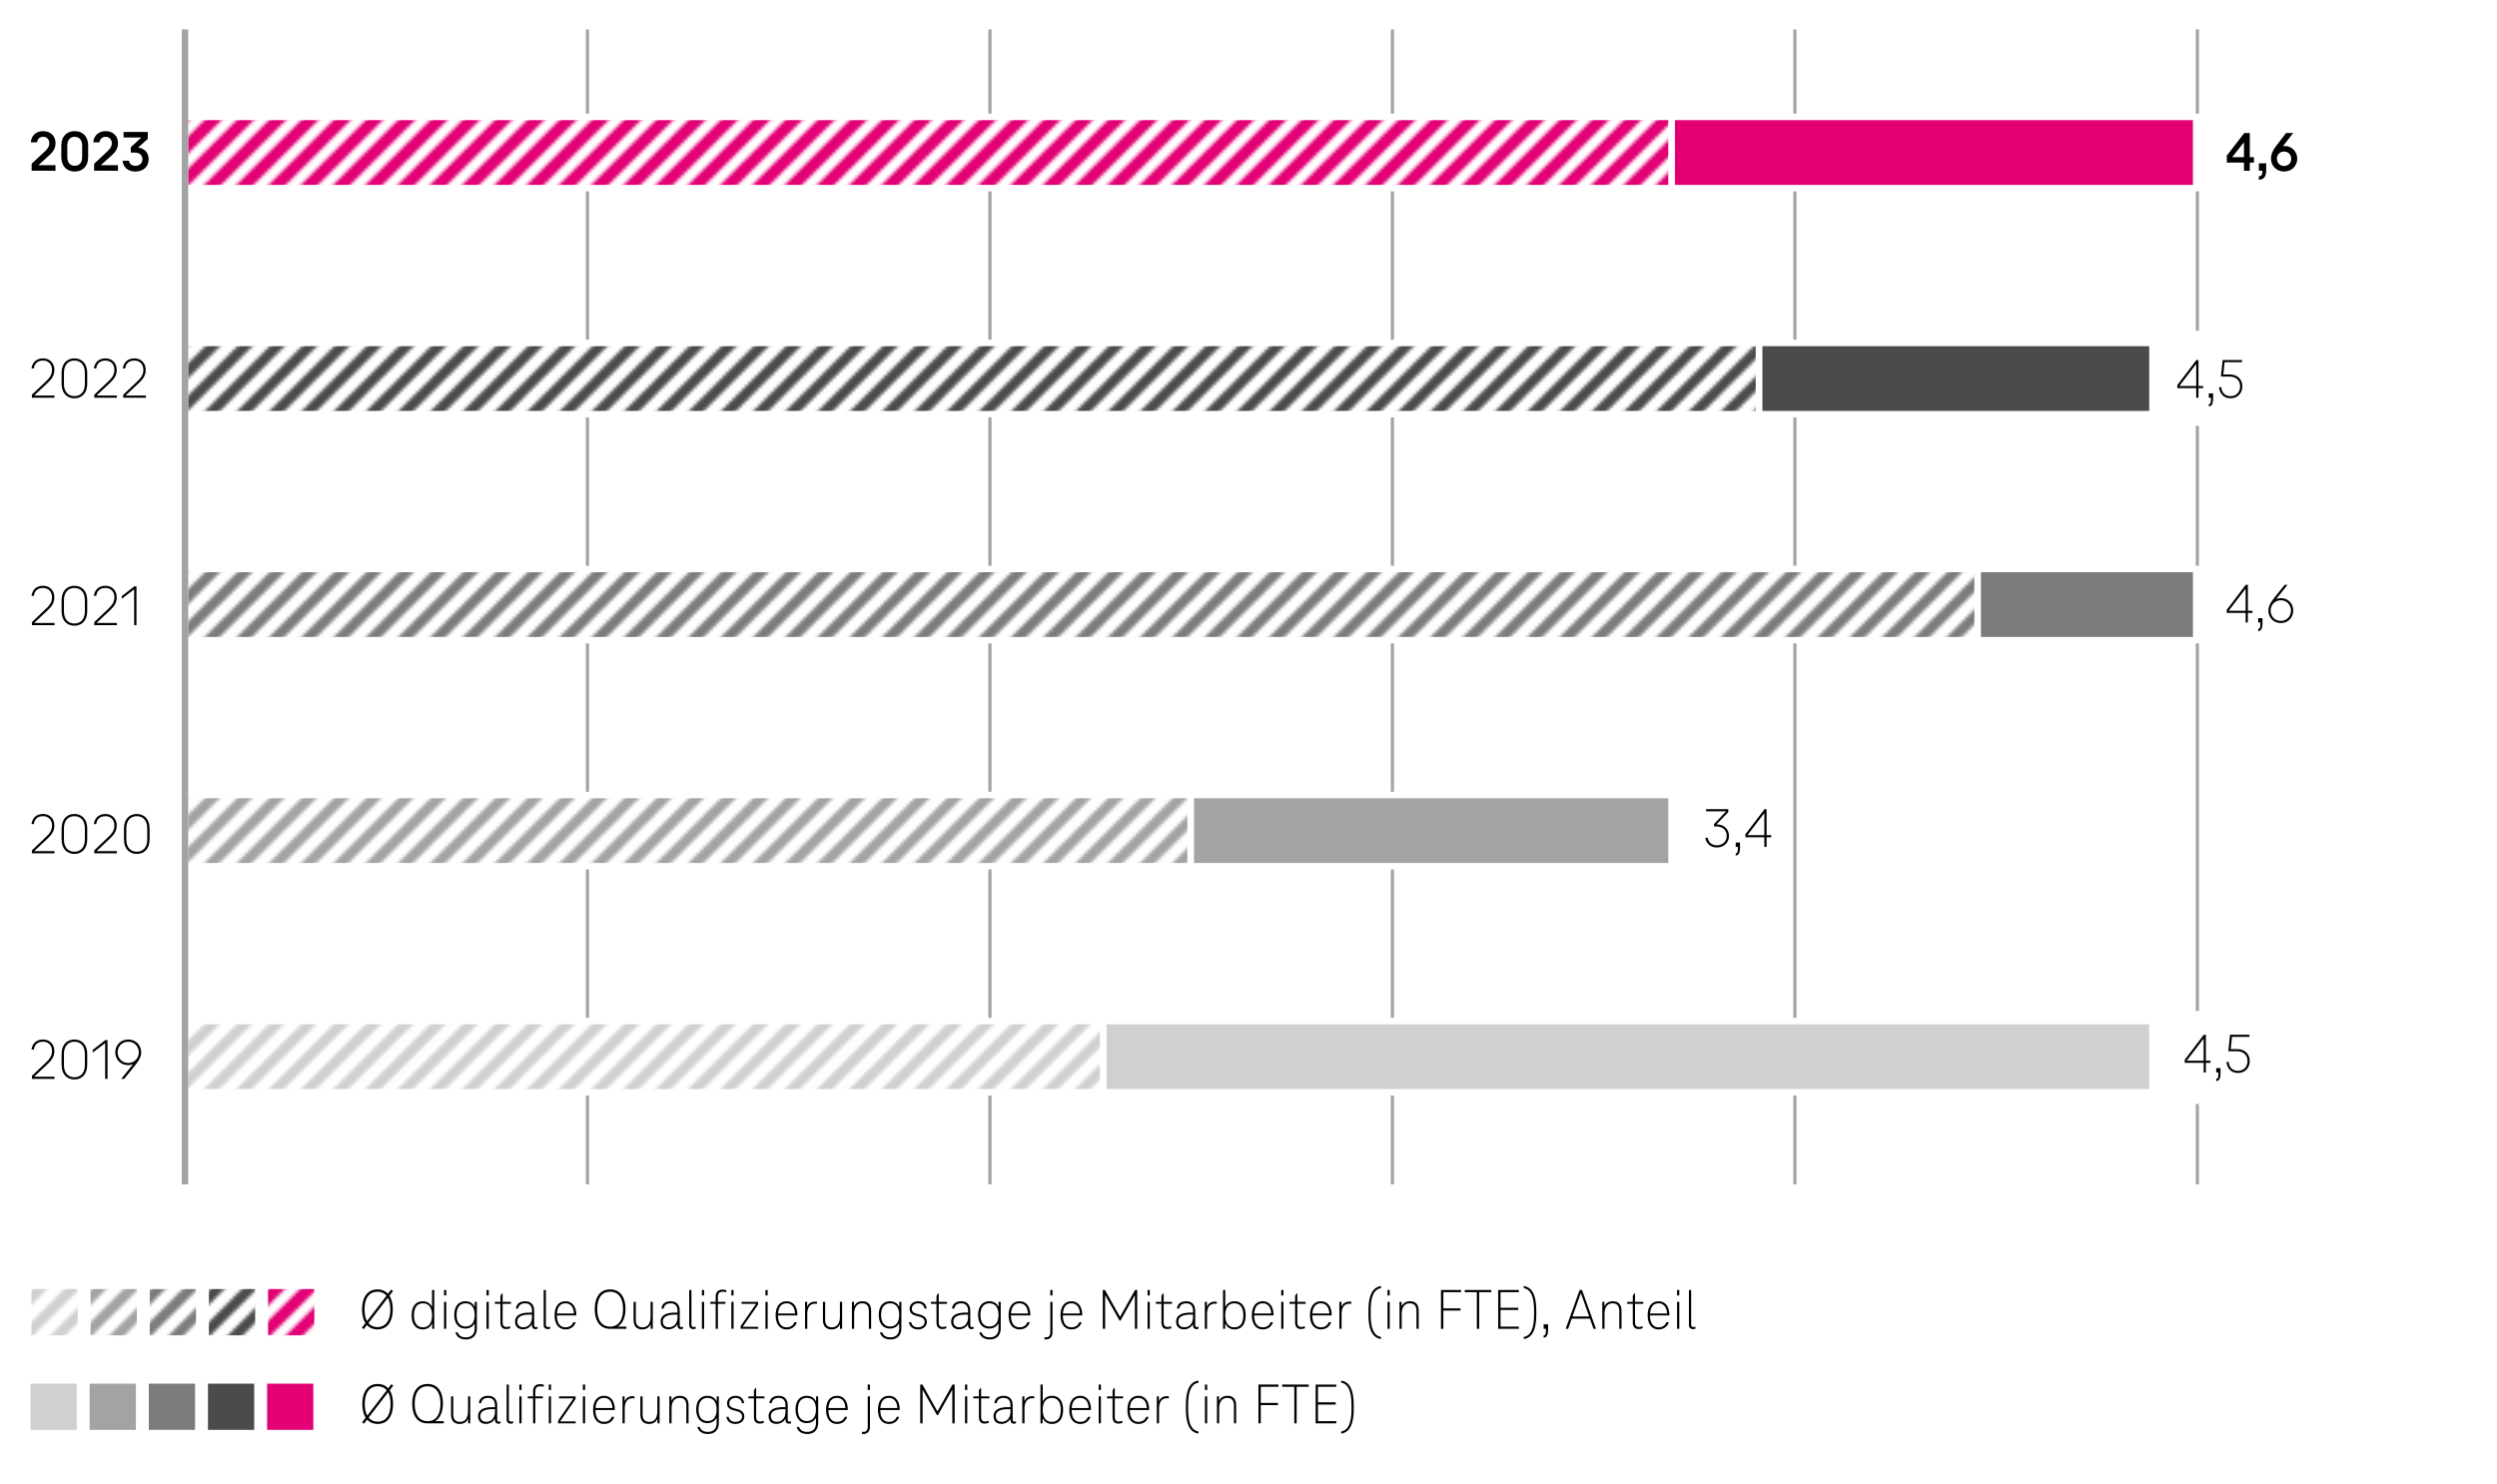 <svg xmlns="http://www.w3.org/2000/svg" width="774" height="460" xmlns:xlink="http://www.w3.org/1999/xlink" viewBox="0 0 774 460"><defs><pattern id="i" data-name="New Pattern 4" x="0" y="0" width="10" height="10" patternTransform="translate(3009 -3387.636)" patternUnits="userSpaceOnUse" viewBox="0 0 10 10"><g stroke-width="0"><path fill="none" d="M0 0h10v10H0z"/><path fill="#fff" d="M0 0h10v10H0z"/><g clip-path="url(#d)" fill="#a4a3a3"><path d="M-11.828 11.386L2.458-2.9 4.784-.575-9.503 13.711l-2.325-2.325zM-2.653 12.202L11.633-2.084 13.959.241-.328 14.527l-2.325-2.325zM4.67 14.879L18.956.593l2.326 2.325L6.995 17.204 4.67 14.879z"/></g></g></pattern><pattern id="o" data-name="New Pattern 5" patternTransform="translate(2978.216 -3388.184)" xlink:href="#j"/><pattern id="n" data-name="New Pattern 4" patternTransform="translate(2986.55 -3388.184)" xlink:href="#i"/><pattern id="g" data-name="New Pattern 2" x="0" y="0" width="10" height="10" patternTransform="translate(3009 -3387.636)" patternUnits="userSpaceOnUse" viewBox="0 0 10 10"><g stroke-width="0"><path fill="none" d="M0 0h10v10H0z"/><path fill="#fff" d="M0 0h10v10H0z"/><g clip-path="url(#b)" fill="#4b4b4b"><path d="M-11.828 11.386L2.458-2.9 4.784-.575-9.503 13.711l-2.325-2.325zM-2.653 12.202L11.633-2.084 13.959.241-.328 14.527l-2.325-2.325zM4.67 14.879L18.956.593l2.326 2.325L6.995 17.204 4.67 14.879z"/></g></g></pattern><pattern id="m" data-name="New Pattern 3" patternTransform="translate(2994.884 -3388.184)" xlink:href="#h"/><pattern id="h" data-name="New Pattern 3" x="0" y="0" width="10" height="10" patternTransform="translate(3009 -3387.636)" patternUnits="userSpaceOnUse" viewBox="0 0 10 10"><g stroke-width="0"><path fill="none" d="M0 0h10v10H0z"/><path fill="#fff" d="M0 0h10v10H0z"/><g clip-path="url(#c)" fill="#7c7c7c"><path d="M-11.828 11.386L2.458-2.9 4.784-.575-9.503 13.711l-2.325-2.325zM-2.653 12.202L11.633-2.084 13.959.241-.328 14.527l-2.325-2.325zM4.67 14.879L18.956.593l2.326 2.325L6.995 17.204 4.67 14.879z"/></g></g></pattern><pattern id="l" data-name="New Pattern 2" patternTransform="translate(2993.219 -3388.184)" xlink:href="#g"/><pattern id="f" data-name="Unnamed Pattern 6" x="0" y="0" width="10" height="10" patternTransform="translate(3009 -3387.636)" patternUnits="userSpaceOnUse" viewBox="0 0 10 10"><g stroke-width="0"><path fill="none" d="M0 0h10v10H0z"/><path fill="#fff" d="M0 0h10v10H0z"/><g clip-path="url(#a)" fill="#e20074"><path d="M-11.739 10.908L2.547-3.378l2.69 2.69-14.286 14.286-2.69-2.69zM-2.835 12.02L11.451-2.266l2.69 2.69L-.145 14.71l-2.69-2.69zM-2.835 22.02L11.451 7.734l2.69 2.69L-.145 24.71l-2.69-2.69z"/></g></g></pattern><pattern id="k" data-name="Unnamed Pattern 6" patternTransform="translate(3001.553 -3388.184)" xlink:href="#f"/><pattern id="j" data-name="New Pattern 5" x="0" y="0" width="10" height="10" patternTransform="translate(3009 -3387.636)" patternUnits="userSpaceOnUse" viewBox="0 0 10 10"><g stroke-width="0"><path fill="none" d="M0 0h10v10H0z"/><path fill="#fff" d="M0 0h10v10H0z"/><g clip-path="url(#e)" fill="#d0d0d0"><path d="M-11.828 11.386L2.458-2.9 4.784-.575-9.503 13.711l-2.325-2.325zM-2.653 12.202L11.633-2.084 13.959.241-.328 14.527l-2.325-2.325zM4.67 14.879L18.956.593l2.326 2.325L6.995 17.204 4.67 14.879z"/></g></g></pattern><clipPath id="e"><path fill="none" stroke-width="0" d="M0 0h10v10H0z"/></clipPath><clipPath id="d"><path fill="none" stroke-width="0" d="M0 0h10v10H0z"/></clipPath><clipPath id="c"><path fill="none" stroke-width="0" d="M0 0h10v10H0z"/></clipPath><clipPath id="b"><path fill="none" stroke-width="0" d="M0 0h10v10H0z"/></clipPath><clipPath id="a"><path fill="none" stroke-width="0" d="M0 0h10v10H0z"/></clipPath></defs><g data-name="grafiken"><path fill="none" stroke="#a4a4a4" stroke-miterlimit="10" d="M431.607 9.123v358.051M556.362 9.123v358.051M306.851 9.123v358.051M182.095 9.123v358.051M681.118 9.123v358.051"/><g fill="none"><path d="M52.309 388.57v-3.36c0-2.854.828-4.341 1.879-4.341s1.879 1.487 1.879 4.341v3.36c0 2.853-.828 4.34-1.879 4.34s-1.879-1.487-1.879-4.34zm3.414-.017v-3.325c0-2.434-.638-3.693-1.535-3.693s-1.534 1.26-1.534 3.693v3.325c0 2.433.638 3.692 1.534 3.692s1.535-1.26 1.535-3.692zM57.668 391.388v1.47c0 1.961-.241 2.485-.655 2.556v-.647c.242-.07.336-.385.336-1.908v-.122h-.336v-1.348h.655zM58.615 388.57v-3.36c0-2.854.828-4.341 1.879-4.341s1.879 1.487 1.879 4.341v3.36c0 2.853-.828 4.34-1.879 4.34s-1.879-1.487-1.879-4.34zm3.414-.017v-3.325c0-2.434-.638-3.693-1.535-3.693s-1.534 1.26-1.534 3.693v3.325c0 2.433.638 3.692 1.534 3.692s1.535-1.26 1.535-3.692z"/><g><path d="M679.57 389.095v.665h-.707v2.976h-.345v-2.976h-2.888v-.944l2.914-7.771h.319v8.051h.707zm-1.052 0v-6.703h-.052l-2.492 6.616v.087h2.543zM681.092 391.388v1.47c0 1.961-.241 2.485-.655 2.556v-.647c.242-.07.336-.385.336-1.908v-.122h-.336v-1.348h.655zM685.79 389.042c0 2.048-.732 3.868-1.896 3.868-1.172 0-1.905-1.82-1.905-3.868 0-1.295.345-2.52.785-3.64l1.707-4.358h.439l-1.698 4.323.026.07c.207-.176.422-.263.646-.263 1.164 0 1.896 1.803 1.896 3.867zm-.345 0c0-1.558-.552-3.202-1.552-3.202-1.009 0-1.561 1.645-1.561 3.202s.552 3.203 1.561 3.203c1 0 1.552-1.645 1.552-3.203z"/></g></g><g fill="none" stroke="#000" stroke-miterlimit="10"><path d="M57.34 327.584h15.585M57.34 257.507h15.585M57.34 187.431h15.585M57.34 117.355h15.585M57.34 47.279h15.585"/></g><g stroke="#fff" stroke-miterlimit="10" stroke-width="2"><path fill="#e20074" d="M518.119 36.242h162.628v22.074H518.119z"/><path fill="#4b4b4b" d="M545.224 106.318h121.971v22.074H545.224z"/><path fill="#7c7c7c" d="M612.986 176.394h67.762v22.074h-67.762z"/><path fill="#a4a3a3" d="M369.044 246.47H518.12v22.074H369.044z"/><path fill="#d0d0d0" d="M341.939 316.547h325.256v22.074H341.939z"/><g><path fill="url(#f)" d="M57.34 36.242h460.78v22.074H57.34z"/><path fill="url(#g)" d="M57.34 106.318h487.884v22.074H57.34z"/><path fill="url(#h)" d="M57.34 176.394h555.646v22.074H57.34z"/><path fill="url(#i)" d="M57.34 246.47h311.704v22.074H57.34z"/><path fill="url(#j)" d="M57.34 316.547h284.599v22.074H57.34z"/></g></g><path fill="none" stroke="#a4a3a3" stroke-miterlimit="10" stroke-width="2" d="M57.34 9.123v358.051"/><path fill="#fff" d="M679.47 102.525h3.626v29.496h-3.626zM680.408 313.418h2.276v28.826h-2.276z"/></g><g data-name="de"><path fill="url(#k)" d="M83.091 399.642h14.334v14.334H83.091z"/><path fill="url(#l)" d="M64.757 399.642h14.334v14.334H64.757z"/><path fill="url(#m)" d="M46.422 399.642h14.334v14.334H46.422z"/><path fill="url(#n)" d="M28.088 399.642h14.334v14.334H28.088z"/><path fill="url(#o)" d="M9.754 399.642h14.334v14.334H9.754z"/><path fill="#e20074" d="M82.795 428.955h14.334v14.334H82.795z"/><path fill="#4b4b4b" d="M64.46 428.955h14.334v14.334H64.46z"/><path fill="#7c7c7c" d="M46.126 428.955H60.46v14.334H46.126z"/><path fill="#a4a3a3" d="M27.792 428.955h14.334v14.334H27.792z"/><path fill="#d0d0d0" d="M9.457 428.955h14.334v14.334H9.457z"/><path d="M120.788 431.003c.674 1.062 1.038 2.503 1.038 4.249 0 3.836-1.73 6.194-4.755 6.194-1.367 0-2.46-.486-3.262-1.351l-.983 1.278-.583-.433 1.111-1.439c-.674-1.062-1.039-2.503-1.039-4.25 0-3.835 1.731-6.193 4.756-6.193 1.366 0 2.459.486 3.261 1.35l.984-1.277.583.432-1.111 1.44zm-6.942 7.851l6.03-7.832c-.675-.811-1.622-1.242-2.806-1.242-2.551 0-3.99 1.998-3.99 5.473 0 1.477.255 2.701.766 3.602zm6.449-7.203l-6.03 7.832c.674.811 1.621 1.243 2.806 1.243 2.551 0 3.989-1.999 3.989-5.475 0-1.477-.255-2.701-.765-3.601zM137.568 440.582v.684h-5.028c-3.024 0-4.755-2.232-4.755-6.104s1.73-6.104 4.755-6.104c3.007 0 4.756 2.215 4.756 6.104 0 2.521-.894 4.52-2.351 5.365v.055h2.623zm-5.028 0c2.533 0 3.99-1.927 3.99-5.42s-1.457-5.383-3.99-5.383c-2.551 0-3.989 1.908-3.989 5.383s1.438 5.42 3.989 5.42zM139.81 438.439v-5.527h.691v5.527c0 1.368.528 2.358 2.077 2.358 1.694 0 2.496-1.278 2.496-3.385v-4.501h.692v8.354h-.655v-1.277h-.092c-.455 1.008-1.439 1.458-2.514 1.458-2.005 0-2.696-1.314-2.696-3.007zM155.151 440.636v.595a1.772 1.772 0 01-.674.144c-.638 0-1.057-.433-1.057-1.206v-.234h-.091c-.456.828-1.476 1.494-2.679 1.494-1.603 0-2.459-.953-2.459-2.412 0-1.783 1.476-2.773 4.481-2.773h.747v-.521c0-1.297-.51-2.341-2.113-2.341-1.257 0-1.968.54-2.149 1.603h-.711c.183-1.477 1.202-2.251 2.879-2.251 1.931 0 2.787 1.243 2.787 2.989v4.411c0 .36.183.595.528.595.183 0 .347-.037.51-.091zm-1.731-2.971v-.792h-.729c-2.478 0-3.808.684-3.808 2.143 0 1.116.71 1.764 1.84 1.764 1.676 0 2.696-1.314 2.696-3.114zM158.376 440.708c.255 0 .492-.036.692-.091v.613a2.31 2.31 0 01-.747.125c-.71 0-1.275-.359-1.275-1.35v-10.768h.692v10.731c0 .486.237.738.638.738zM160.981 429.238h.692v1.693h-.692v-1.693zm0 3.674h.692v8.354h-.692v-8.354zM168.542 429.274v.667a3.737 3.737 0 00-1.111-.162c-1.166 0-1.494.629-1.494 1.656v1.477h2.332v.611h-2.332v7.742h-.692v-7.742h-1.658v-.611h1.658v-1.495c0-1.585.82-2.286 2.077-2.286.4 0 .874.054 1.221.144zM170.11 429.238h.692v1.693h-.692v-1.693zm0 3.674h.692v8.354h-.692v-8.354zM178.455 440.654v.611h-5.466v-.828l4.701-6.806v-.108h-4.428v-.611h5.138v.828l-4.7 6.806v.108h4.755zM180.677 429.238h.692v1.693h-.692v-1.693zm0 3.674h.692v8.354h-.692v-8.354zM190.571 437.125h-5.994c.019 2.305.911 3.673 2.66 3.673 1.202 0 2.004-.558 2.423-1.566h.747c-.492 1.386-1.585 2.215-3.17 2.215-2.096 0-3.389-1.639-3.389-4.357s1.257-4.357 3.37-4.357c2.041 0 3.353 1.548 3.353 4.231v.162zm-5.976-.612h5.247c-.092-1.944-1.002-3.133-2.624-3.133s-2.478 1.152-2.623 3.133zM196.674 432.894v.63c-.219-.035-.437-.035-.583-.035-1.64 0-2.441 1.17-2.441 3.276v4.501h-.692v-8.354h.656v1.35h.091c.456-1.008 1.403-1.422 2.332-1.422.292 0 .492.018.638.054zM198.498 438.439v-5.527h.691v5.527c0 1.368.528 2.358 2.077 2.358 1.694 0 2.496-1.278 2.496-3.385v-4.501h.692v8.354h-.655v-1.277h-.092c-.455 1.008-1.439 1.458-2.514 1.458-2.005 0-2.696-1.314-2.696-3.007zM213.437 435.738v5.527h-.692v-5.527c0-1.368-.528-2.358-2.077-2.358-1.694 0-2.496 1.278-2.496 3.385v4.501h-.692v-8.354h.656v1.277h.091c.456-1.008 1.439-1.458 2.515-1.458 2.004 0 2.696 1.314 2.696 3.007zM222.82 432.912v8.229c0 1.998-1.147 3.42-3.389 3.42-1.804 0-2.878-.828-3.279-2.178h.747c.328.973 1.094 1.53 2.532 1.53 1.858 0 2.696-1.152 2.696-2.772v-1.477h-.091c-.528 1.025-1.64 1.529-2.77 1.529-2.186 0-3.461-1.638-3.461-4.23s1.275-4.231 3.461-4.231c1.185 0 2.314.54 2.807 1.62h.091v-1.439h.655zm-.693 4.051c0-2.179-.947-3.583-2.787-3.583-1.913 0-2.806 1.423-2.806 3.583s.893 3.583 2.806 3.583c1.84 0 2.787-1.404 2.787-3.583zM225.154 439.231h.692c.2.9.819 1.566 2.132 1.566 1.166 0 2.04-.647 2.04-1.62 0-1.188-.966-1.494-1.694-1.693l-.947-.252c-1.147-.306-2.004-.846-2.004-2.196 0-1.278 1.057-2.305 2.678-2.305 1.439 0 2.441.882 2.605 2.251h-.674c-.183-1.008-.911-1.603-1.932-1.603-1.202 0-1.985.72-1.985 1.656 0 .864.51 1.296 1.53 1.566l.947.253c1.239.323 2.168.936 2.168 2.322 0 1.332-1.202 2.269-2.732 2.269-1.658 0-2.624-.919-2.824-2.215zM233.698 439.268v-5.744h-1.73v-.611h1.73v-1.909l.511-.72h.182v2.629h2.569v.611h-2.569v5.727c0 .99.438 1.439 1.166 1.439.365 0 .839-.09 1.185-.215v.611c-.4.18-.838.252-1.312.252-1.075 0-1.731-.702-1.731-2.07zM245.213 440.636v.595c-.164.072-.42.144-.675.144-.638 0-1.057-.433-1.057-1.206v-.234h-.091c-.456.828-1.476 1.494-2.679 1.494-1.603 0-2.459-.953-2.459-2.412 0-1.783 1.476-2.773 4.481-2.773h.747v-.521c0-1.297-.51-2.341-2.113-2.341-1.257 0-1.968.54-2.149 1.603h-.711c.183-1.477 1.202-2.251 2.879-2.251 1.931 0 2.787 1.243 2.787 2.989v4.411c0 .36.183.595.528.595a1.6 1.6 0 00.511-.091zm-1.731-2.971v-.792h-.729c-2.478 0-3.808.684-3.808 2.143 0 1.116.71 1.764 1.84 1.764 1.676 0 2.696-1.314 2.696-3.114zM253.612 432.912v8.229c0 1.998-1.147 3.42-3.389 3.42-1.804 0-2.878-.828-3.279-2.178h.747c.328.973 1.094 1.53 2.532 1.53 1.858 0 2.697-1.152 2.697-2.772v-1.477h-.092c-.528 1.025-1.64 1.529-2.77 1.529-2.186 0-3.461-1.638-3.461-4.23s1.275-4.231 3.461-4.231c1.185 0 2.314.54 2.807 1.62h.091v-1.439h.655zm-.692 4.051c0-2.179-.948-3.583-2.788-3.583-1.913 0-2.806 1.423-2.806 3.583s.893 3.583 2.806 3.583c1.84 0 2.788-1.404 2.788-3.583zM262.777 437.125h-5.994c.019 2.305.911 3.673 2.66 3.673 1.202 0 2.004-.558 2.423-1.566h.747c-.492 1.386-1.585 2.215-3.17 2.215-2.096 0-3.389-1.639-3.389-4.357s1.257-4.357 3.37-4.357c2.041 0 3.353 1.548 3.353 4.231v.162zm-5.976-.612h5.247c-.092-1.944-1.002-3.133-2.624-3.133s-2.478 1.152-2.623 3.133zM267.168 443.859c.146.035.328.054.456.054.838 0 1.348-.522 1.348-1.549v-9.452h.692v9.471c0 1.494-.929 2.178-1.985 2.178-.2 0-.364-.018-.511-.053v-.648zm1.804-14.621h.692v1.693h-.692v-1.693zM278.866 437.125h-5.994c.019 2.305.911 3.673 2.66 3.673 1.202 0 2.004-.558 2.423-1.566h.747c-.492 1.386-1.585 2.215-3.17 2.215-2.096 0-3.389-1.639-3.389-4.357s1.257-4.357 3.37-4.357c2.041 0 3.353 1.548 3.353 4.231v.162zm-5.976-.612h5.247c-.092-1.944-1.002-3.133-2.624-3.133s-2.478 1.152-2.623 3.133zM295.919 429.238v12.027h-.729v-10.263h-.109l-4.354 7.725h-.292l-4.354-7.725h-.109v10.263h-.729v-12.027h.674l4.609 8.211h.109l4.609-8.211h.675zM299.126 429.238h.692v1.693h-.692v-1.693zm0 3.674h.692v8.354h-.692v-8.354zM303.426 439.268v-5.744h-1.73v-.611h1.73v-1.909l.511-.72h.182v2.629h2.569v.611h-2.569v5.727c0 .99.438 1.439 1.166 1.439.365 0 .839-.09 1.185-.215v.611c-.4.18-.838.252-1.312.252-1.075 0-1.731-.702-1.731-2.07zM314.942 440.636v.595c-.164.072-.42.144-.675.144-.638 0-1.057-.433-1.057-1.206v-.234h-.091c-.456.828-1.476 1.494-2.679 1.494-1.603 0-2.459-.953-2.459-2.412 0-1.783 1.476-2.773 4.481-2.773h.747v-.521c0-1.297-.51-2.341-2.113-2.341-1.257 0-1.968.54-2.149 1.603h-.711c.183-1.477 1.202-2.251 2.879-2.251 1.931 0 2.787 1.243 2.787 2.989v4.411c0 .36.183.595.528.595a1.6 1.6 0 00.511-.091zm-1.732-2.971v-.792h-.729c-2.478 0-3.808.684-3.808 2.143 0 1.116.71 1.764 1.84 1.764 1.676 0 2.696-1.314 2.696-3.114zM320.589 432.894v.63c-.219-.035-.437-.035-.583-.035-1.64 0-2.441 1.17-2.441 3.276v4.501h-.692v-8.354h.656v1.35h.091c.456-1.008 1.403-1.422 2.332-1.422.292 0 .492.018.638.054zM329.536 437.089c0 2.737-1.275 4.357-3.443 4.357-1.166 0-2.296-.522-2.824-1.71h-.091v1.529h-.656v-12.027h.692v5.113h.092c.564-1.115 1.657-1.62 2.787-1.62 2.168 0 3.443 1.62 3.443 4.357zm-.729 0c0-2.305-.893-3.709-2.788-3.709-1.857 0-2.806 1.423-2.806 3.709s.948 3.709 2.806 3.709c1.896 0 2.788-1.404 2.788-3.709zM338.172 437.125h-5.994c.019 2.305.911 3.673 2.66 3.673 1.202 0 2.004-.558 2.423-1.566h.747c-.492 1.386-1.585 2.215-3.17 2.215-2.096 0-3.389-1.639-3.389-4.357s1.257-4.357 3.37-4.357c2.041 0 3.353 1.548 3.353 4.231v.162zm-5.975-.612h5.247c-.092-1.944-1.002-3.133-2.624-3.133s-2.478 1.152-2.623 3.133zM340.559 429.238h.692v1.693h-.692v-1.693zm0 3.674h.692v8.354h-.692v-8.354zM344.859 439.268v-5.744h-1.73v-.611h1.73v-1.909l.511-.72h.182v2.629h2.569v.611h-2.569v5.727c0 .99.438 1.439 1.166 1.439.365 0 .839-.09 1.185-.215v.611c-.4.18-.838.252-1.312.252-1.075 0-1.731-.702-1.731-2.07zM356.192 437.125h-5.994c.019 2.305.911 3.673 2.66 3.673 1.202 0 2.004-.558 2.423-1.566h.747c-.492 1.386-1.585 2.215-3.17 2.215-2.096 0-3.389-1.639-3.389-4.357s1.257-4.357 3.37-4.357c2.041 0 3.353 1.548 3.353 4.231v.162zm-5.976-.612h5.247c-.092-1.944-1.002-3.133-2.624-3.133s-2.478 1.152-2.623 3.133zM362.294 432.894v.63c-.219-.035-.437-.035-.583-.035-1.64 0-2.441 1.17-2.441 3.276v4.501h-.692v-8.354h.656v1.35h.091c.456-1.008 1.403-1.422 2.332-1.422.292 0 .492.018.638.054zM367.598 435.594c0-5.852 1.968-7.291 3.881-7.58v.648c-1.586.289-3.188 1.584-3.188 6.95v1.225c0 5.366 1.603 6.661 3.188 6.95v.648c-1.913-.289-3.881-1.729-3.881-7.58v-1.262zM373.5 429.238h.692v1.693h-.692v-1.693zm0 3.674h.692v8.354h-.692v-8.354zM383.175 435.738v5.527h-.692v-5.527c0-1.368-.528-2.358-2.077-2.358-1.694 0-2.496 1.278-2.496 3.385v4.501h-.692v-8.354h.656v1.277h.091c.456-1.008 1.439-1.458 2.515-1.458 2.004 0 2.696 1.314 2.696 3.007zM390.81 429.923v5.005h5.32v.685h-5.32v5.653h-.729v-12.027h6.213v.685h-5.484zM397.443 429.238h8.234v.685h-3.753v11.343h-.729v-11.343h-3.753v-.685zM408.539 429.923v4.825h5.484v.684h-5.484v5.15h5.666v.684h-6.395v-12.027h6.395v.685h-5.666zM419.616 436.855c0 5.852-1.968 7.291-3.881 7.58v-.648c1.585-.289 3.188-1.584 3.188-6.95v-1.225c0-5.366-1.604-6.661-3.188-6.95v-.648c1.913.289 3.881 1.729 3.881 7.58v1.262z"/><g><path d="M120.71 401.69c.674 1.062 1.038 2.503 1.038 4.249 0 3.836-1.73 6.194-4.755 6.194-1.367 0-2.46-.486-3.262-1.351l-.983 1.278-.583-.433 1.111-1.439c-.674-1.062-1.039-2.503-1.039-4.25 0-3.835 1.731-6.193 4.756-6.193 1.366 0 2.459.486 3.261 1.35l.984-1.277.583.432-1.111 1.44zm-6.941 7.851l6.03-7.832c-.675-.811-1.622-1.242-2.806-1.242-2.551 0-3.99 1.998-3.99 5.473 0 1.477.255 2.701.766 3.602zm6.449-7.202l-6.03 7.832c.674.811 1.621 1.243 2.806 1.243 2.551 0 3.989-1.999 3.989-5.475 0-1.477-.255-2.701-.765-3.601zM134.612 399.926v12.027h-.656v-1.529h-.091c-.528 1.188-1.658 1.71-2.824 1.71-2.168 0-3.443-1.62-3.443-4.357s1.275-4.357 3.443-4.357c1.13 0 2.223.505 2.788 1.62h.091v-5.113h.692zm-.692 7.85c0-2.286-.947-3.709-2.806-3.709-1.895 0-2.788 1.404-2.788 3.709s.894 3.709 2.788 3.709c1.858 0 2.806-1.423 2.806-3.709zM137.637 399.926h.692v1.693h-.692v-1.693zm0 3.674h.692v8.354h-.692V403.6zM147.821 403.6v8.229c0 1.998-1.147 3.42-3.389 3.42-1.804 0-2.878-.828-3.279-2.178h.747c.328.973 1.094 1.53 2.532 1.53 1.858 0 2.697-1.152 2.697-2.772v-1.477h-.092c-.528 1.025-1.64 1.529-2.77 1.529-2.186 0-3.461-1.638-3.461-4.23s1.275-4.231 3.461-4.231c1.185 0 2.314.54 2.807 1.62h.091v-1.439h.655zm-.691 4.05c0-2.179-.948-3.583-2.788-3.583-1.913 0-2.806 1.423-2.806 3.583s.893 3.583 2.806 3.583c1.84 0 2.788-1.404 2.788-3.583zM150.81 399.926h.692v1.693h-.692v-1.693zm0 3.674h.692v8.354h-.692V403.6zM155.109 409.955v-5.744h-1.73v-.611h1.73v-1.909l.511-.72h.182v2.629h2.569v.611h-2.569v5.727c0 .99.438 1.439 1.166 1.439.365 0 .839-.09 1.185-.215v.611c-.4.18-.838.252-1.312.252-1.075 0-1.731-.702-1.731-2.07zM166.624 411.323v.595a1.772 1.772 0 01-.674.144c-.638 0-1.057-.433-1.057-1.206v-.234h-.091c-.456.828-1.476 1.494-2.679 1.494-1.603 0-2.459-.953-2.459-2.412 0-1.783 1.476-2.773 4.481-2.773h.747v-.521c0-1.297-.51-2.341-2.113-2.341-1.257 0-1.968.54-2.149 1.603h-.711c.183-1.477 1.202-2.251 2.879-2.251 1.931 0 2.787 1.243 2.787 2.989v4.411c0 .36.183.595.528.595.183 0 .347-.037.51-.091zm-1.73-2.97v-.792h-.729c-2.478 0-3.808.684-3.808 2.143 0 1.116.71 1.764 1.84 1.764 1.676 0 2.696-1.314 2.696-3.114zM169.85 411.396c.255 0 .492-.036.692-.091v.613a2.31 2.31 0 01-.747.125c-.71 0-1.275-.359-1.275-1.35v-10.768h.692v10.731c0 .486.237.738.638.738zM178.632 407.813h-5.994c.019 2.305.911 3.673 2.66 3.673 1.202 0 2.004-.558 2.423-1.566h.747c-.492 1.386-1.585 2.215-3.17 2.215-2.096 0-3.389-1.639-3.389-4.357s1.257-4.357 3.37-4.357c2.041 0 3.353 1.548 3.353 4.231v.162zm-5.976-.613h5.247c-.092-1.944-1.002-3.133-2.624-3.133s-2.478 1.152-2.623 3.133zM194.154 411.27v.684h-5.028c-3.024 0-4.755-2.232-4.755-6.104s1.73-6.104 4.755-6.104c3.007 0 4.756 2.215 4.756 6.104 0 2.521-.894 4.52-2.351 5.365v.055h2.623zm-5.028 0c2.533 0 3.99-1.927 3.99-5.42s-1.457-5.383-3.99-5.383c-2.551 0-3.989 1.908-3.989 5.383s1.438 5.42 3.989 5.42zM196.396 409.127V403.6h.691v5.527c0 1.368.528 2.358 2.077 2.358 1.694 0 2.496-1.278 2.496-3.385v-4.501h.692v8.354h-.655v-1.277h-.092c-.455 1.008-1.439 1.458-2.514 1.458-2.005 0-2.696-1.314-2.696-3.007zM211.737 411.323v.595a1.772 1.772 0 01-.674.144c-.638 0-1.057-.433-1.057-1.206v-.234h-.091c-.456.828-1.476 1.494-2.679 1.494-1.603 0-2.459-.953-2.459-2.412 0-1.783 1.476-2.773 4.481-2.773h.747v-.521c0-1.297-.51-2.341-2.113-2.341-1.257 0-1.968.54-2.149 1.603h-.711c.183-1.477 1.202-2.251 2.879-2.251 1.931 0 2.787 1.243 2.787 2.989v4.411c0 .36.183.595.528.595.183 0 .347-.037.51-.091zm-1.73-2.97v-.792h-.729c-2.478 0-3.808.684-3.808 2.143 0 1.116.71 1.764 1.84 1.764 1.676 0 2.696-1.314 2.696-3.114zM214.963 411.396c.255 0 .492-.036.692-.091v.613a2.31 2.31 0 01-.747.125c-.71 0-1.275-.359-1.275-1.35v-10.768h.692v10.731c0 .486.237.738.638.738zM217.567 399.926h.692v1.693h-.692v-1.693zm0 3.674h.692v8.354h-.692V403.6zM225.129 399.962v.667a3.737 3.737 0 00-1.111-.162c-1.166 0-1.494.629-1.494 1.656v1.477h2.332v.611h-2.332v7.742h-.692v-7.742h-1.658v-.611h1.658v-1.495c0-1.585.82-2.286 2.077-2.286.4 0 .874.054 1.221.144zM226.696 399.926h.692v1.693h-.692v-1.693zm0 3.674h.692v8.354h-.692V403.6zM235.041 411.342v.611h-5.466v-.828l4.701-6.806v-.108h-4.428v-.611h5.138v.828l-4.7 6.806v.108h4.755zM237.264 399.926h.692v1.693h-.692v-1.693zm0 3.674h.692v8.354h-.692V403.6zM247.157 407.813h-5.994c.019 2.305.911 3.673 2.66 3.673 1.202 0 2.004-.558 2.423-1.566h.747c-.492 1.386-1.585 2.215-3.17 2.215-2.096 0-3.389-1.639-3.389-4.357s1.257-4.357 3.37-4.357c2.041 0 3.353 1.548 3.353 4.231v.162zm-5.975-.613h5.247c-.092-1.944-1.002-3.133-2.624-3.133s-2.478 1.152-2.623 3.133zM253.261 403.581v.63c-.219-.035-.437-.035-.583-.035-1.64 0-2.441 1.17-2.441 3.276v4.501h-.692v-8.354h.656v1.35h.091c.456-1.008 1.403-1.422 2.332-1.422.292 0 .492.018.638.054zM255.084 409.127V403.6h.691v5.527c0 1.368.528 2.358 2.077 2.358 1.694 0 2.496-1.278 2.496-3.385v-4.501h.692v8.354h-.655v-1.277h-.092c-.455 1.008-1.439 1.458-2.514 1.458-2.005 0-2.696-1.314-2.696-3.007zM270.023 406.426v5.527h-.692v-5.527c0-1.368-.528-2.358-2.077-2.358-1.694 0-2.496 1.278-2.496 3.385v4.501h-.692V403.6h.656v1.277h.091c.456-1.008 1.439-1.458 2.515-1.458 2.004 0 2.696 1.314 2.696 3.007zM279.407 403.6v8.229c0 1.998-1.147 3.42-3.389 3.42-1.804 0-2.878-.828-3.279-2.178h.747c.328.973 1.094 1.53 2.532 1.53 1.858 0 2.697-1.152 2.697-2.772v-1.477h-.092c-.528 1.025-1.64 1.529-2.77 1.529-2.186 0-3.461-1.638-3.461-4.23s1.275-4.231 3.461-4.231c1.185 0 2.314.54 2.807 1.62h.091v-1.439h.655zm-.691 4.05c0-2.179-.948-3.583-2.788-3.583-1.913 0-2.806 1.423-2.806 3.583s.893 3.583 2.806 3.583c1.84 0 2.788-1.404 2.788-3.583zM281.74 409.919h.692c.2.9.819 1.566 2.132 1.566 1.166 0 2.04-.647 2.04-1.62 0-1.188-.966-1.494-1.694-1.693l-.947-.252c-1.147-.306-2.004-.846-2.004-2.196 0-1.278 1.057-2.305 2.678-2.305 1.439 0 2.441.882 2.605 2.251h-.674c-.183-1.008-.911-1.603-1.932-1.603-1.202 0-1.985.72-1.985 1.656 0 .864.51 1.296 1.53 1.566l.947.253c1.239.323 2.168.936 2.168 2.322 0 1.332-1.202 2.269-2.732 2.269-1.658 0-2.624-.919-2.824-2.215zM290.284 409.955v-5.744h-1.73v-.611h1.73v-1.909l.511-.72h.182v2.629h2.569v.611h-2.569v5.727c0 .99.438 1.439 1.166 1.439.365 0 .839-.09 1.185-.215v.611c-.4.18-.838.252-1.312.252-1.075 0-1.731-.702-1.731-2.07zM301.8 411.323v.595c-.164.072-.42.144-.675.144-.638 0-1.057-.433-1.057-1.206v-.234h-.091c-.456.828-1.476 1.494-2.679 1.494-1.603 0-2.459-.953-2.459-2.412 0-1.783 1.476-2.773 4.481-2.773h.747v-.521c0-1.297-.51-2.341-2.113-2.341-1.257 0-1.968.54-2.149 1.603h-.711c.183-1.477 1.202-2.251 2.879-2.251 1.931 0 2.787 1.243 2.787 2.989v4.411c0 .36.183.595.528.595a1.6 1.6 0 00.511-.091zm-1.732-2.97v-.792h-.729c-2.478 0-3.808.684-3.808 2.143 0 1.116.71 1.764 1.84 1.764 1.676 0 2.696-1.314 2.696-3.114zM310.198 403.6v8.229c0 1.998-1.147 3.42-3.389 3.42-1.804 0-2.878-.828-3.279-2.178h.747c.328.973 1.094 1.53 2.532 1.53 1.858 0 2.697-1.152 2.697-2.772v-1.477h-.092c-.528 1.025-1.64 1.529-2.77 1.529-2.186 0-3.461-1.638-3.461-4.23s1.275-4.231 3.461-4.231c1.185 0 2.314.54 2.807 1.62h.091v-1.439h.655zm-.691 4.05c0-2.179-.948-3.583-2.788-3.583-1.913 0-2.806 1.423-2.806 3.583s.893 3.583 2.806 3.583c1.84 0 2.788-1.404 2.788-3.583zM319.364 407.813h-5.994c.019 2.305.911 3.673 2.66 3.673 1.202 0 2.004-.558 2.423-1.566h.747c-.492 1.386-1.585 2.215-3.17 2.215-2.096 0-3.389-1.639-3.389-4.357s1.257-4.357 3.37-4.357c2.041 0 3.353 1.548 3.353 4.231v.162zm-5.975-.613h5.247c-.092-1.944-1.002-3.133-2.624-3.133s-2.478 1.152-2.623 3.133zM323.755 414.547c.146.035.328.054.456.054.838 0 1.348-.522 1.348-1.549V403.6h.692v9.471c0 1.494-.929 2.178-1.985 2.178-.2 0-.364-.018-.511-.053v-.648zm1.804-14.621h.692v1.693h-.692v-1.693zM335.452 407.813h-5.994c.019 2.305.911 3.673 2.66 3.673 1.202 0 2.004-.558 2.423-1.566h.747c-.492 1.386-1.585 2.215-3.17 2.215-2.096 0-3.389-1.639-3.389-4.357s1.257-4.357 3.37-4.357c2.041 0 3.353 1.548 3.353 4.231v.162zm-5.975-.613h5.247c-.092-1.944-1.002-3.133-2.624-3.133s-2.478 1.152-2.623 3.133zM352.507 399.926v12.027h-.729V401.69h-.109l-4.354 7.725h-.292l-4.354-7.725h-.109v10.263h-.729v-12.027h.674l4.609 8.211h.109l4.609-8.211h.675zM355.713 399.926h.692v1.693h-.692v-1.693zm0 3.674h.692v8.354h-.692V403.6zM360.013 409.955v-5.744h-1.73v-.611h1.73v-1.909l.511-.72h.182v2.629h2.569v.611h-2.569v5.727c0 .99.438 1.439 1.166 1.439.365 0 .839-.09 1.185-.215v.611c-.4.18-.838.252-1.312.252-1.075 0-1.731-.702-1.731-2.07zM371.528 411.323v.595c-.164.072-.42.144-.675.144-.638 0-1.057-.433-1.057-1.206v-.234h-.091c-.456.828-1.476 1.494-2.679 1.494-1.603 0-2.459-.953-2.459-2.412 0-1.783 1.476-2.773 4.481-2.773h.747v-.521c0-1.297-.51-2.341-2.113-2.341-1.257 0-1.968.54-2.149 1.603h-.711c.183-1.477 1.202-2.251 2.879-2.251 1.931 0 2.787 1.243 2.787 2.989v4.411c0 .36.183.595.528.595a1.6 1.6 0 00.511-.091zm-1.731-2.97v-.792h-.729c-2.478 0-3.808.684-3.808 2.143 0 1.116.71 1.764 1.84 1.764 1.676 0 2.696-1.314 2.696-3.114zM377.176 403.581v.63c-.219-.035-.437-.035-.583-.035-1.64 0-2.441 1.17-2.441 3.276v4.501h-.692v-8.354h.656v1.35h.091c.456-1.008 1.403-1.422 2.332-1.422.292 0 .492.018.638.054zM386.122 407.776c0 2.737-1.275 4.357-3.443 4.357-1.166 0-2.296-.522-2.824-1.71h-.091v1.529h-.656v-12.027h.692v5.113h.092c.564-1.115 1.657-1.62 2.787-1.62 2.168 0 3.443 1.62 3.443 4.357zm-.728 0c0-2.305-.893-3.709-2.788-3.709-1.857 0-2.806 1.423-2.806 3.709s.948 3.709 2.806 3.709c1.896 0 2.788-1.404 2.788-3.709zM394.759 407.813h-5.994c.019 2.305.911 3.673 2.66 3.673 1.202 0 2.004-.558 2.423-1.566h.747c-.492 1.386-1.585 2.215-3.17 2.215-2.096 0-3.389-1.639-3.389-4.357s1.257-4.357 3.37-4.357c2.041 0 3.353 1.548 3.353 4.231v.162zm-5.976-.613h5.247c-.092-1.944-1.002-3.133-2.624-3.133s-2.478 1.152-2.623 3.133zM397.146 399.926h.692v1.693h-.692v-1.693zm0 3.674h.692v8.354h-.692V403.6zM401.445 409.955v-5.744h-1.73v-.611h1.73v-1.909l.511-.72h.182v2.629h2.569v.611h-2.569v5.727c0 .99.438 1.439 1.166 1.439.365 0 .839-.09 1.185-.215v.611c-.4.18-.838.252-1.312.252-1.075 0-1.731-.702-1.731-2.07zM412.778 407.813h-5.994c.019 2.305.911 3.673 2.66 3.673 1.202 0 2.004-.558 2.423-1.566h.747c-.492 1.386-1.585 2.215-3.17 2.215-2.096 0-3.389-1.639-3.389-4.357s1.257-4.357 3.37-4.357c2.041 0 3.353 1.548 3.353 4.231v.162zm-5.975-.613h5.247c-.092-1.944-1.002-3.133-2.624-3.133s-2.478 1.152-2.623 3.133zM418.882 403.581v.63c-.219-.035-.437-.035-.583-.035-1.64 0-2.441 1.17-2.441 3.276v4.501h-.692v-8.354h.656v1.35h.091c.456-1.008 1.403-1.422 2.332-1.422.292 0 .492.018.638.054zM424.185 406.281c0-5.852 1.968-7.291 3.881-7.58v.648c-1.586.289-3.188 1.584-3.188 6.95v1.225c0 5.366 1.603 6.661 3.188 6.95v.648c-1.913-.289-3.881-1.729-3.881-7.58v-1.262zM430.087 399.926h.692v1.693h-.692v-1.693zm0 3.674h.692v8.354h-.692V403.6zM439.762 406.426v5.527h-.692v-5.527c0-1.368-.528-2.358-2.077-2.358-1.694 0-2.496 1.278-2.496 3.385v4.501h-.692V403.6h.656v1.277h.091c.456-1.008 1.439-1.458 2.515-1.458 2.004 0 2.696 1.314 2.696 3.007zM447.396 400.61v5.005h5.32v.685h-5.32v5.653h-.729v-12.027h6.213v.685h-5.484zM454.029 399.926h8.234v.685h-3.753v11.343h-.729v-11.343h-3.753v-.685zM465.125 400.61v4.825h5.484v.684h-5.484v5.15h5.666v.684h-6.395v-12.027h6.395v.685h-5.666zM476.203 407.543c0 5.852-1.968 7.291-3.881 7.58v-.648c1.585-.289 3.188-1.584 3.188-6.95V406.3c0-5.366-1.604-6.661-3.188-6.95v-.648c1.913.289 3.881 1.729 3.881 7.58v1.262zM479.865 410.567v1.513c0 2.016-.51 2.557-1.385 2.629v-.666c.511-.072.711-.396.711-1.963v-.127h-.711v-1.386h1.385zM492.838 408.82h-5.648l-1.111 3.133h-.765l4.336-12.027h.729l4.336 12.027h-.765l-1.111-3.133zm-.237-.683l-2.532-7.112h-.109l-2.532 7.112h5.174zM502.622 406.426v5.527h-.692v-5.527c0-1.368-.528-2.358-2.077-2.358-1.694 0-2.496 1.278-2.496 3.385v4.501h-.692V403.6h.656v1.277h.091c.456-1.008 1.439-1.458 2.515-1.458 2.004 0 2.696 1.314 2.696 3.007zM506.12 409.955v-5.744h-1.73v-.611h1.73v-1.909l.511-.72h.182v2.629h2.569v.611h-2.569v5.727c0 .99.438 1.439 1.166 1.439.365 0 .839-.09 1.185-.215v.611c-.4.18-.838.252-1.312.252-1.075 0-1.731-.702-1.731-2.07zM517.453 407.813h-5.994c.019 2.305.911 3.673 2.66 3.673 1.202 0 2.004-.558 2.423-1.566h.747c-.492 1.386-1.585 2.215-3.17 2.215-2.096 0-3.389-1.639-3.389-4.357s1.257-4.357 3.37-4.357c2.041 0 3.353 1.548 3.353 4.231v.162zm-5.975-.613h5.247c-.092-1.944-1.002-3.133-2.624-3.133s-2.478 1.152-2.623 3.133zM519.84 399.926h.692v1.693h-.692v-1.693zm0 3.674h.692v8.354h-.692V403.6zM524.851 411.396c.255 0 .492-.036.692-.091v.613a2.31 2.31 0 01-.747.125c-.711 0-1.275-.359-1.275-1.35v-10.768h.692v10.731c0 .486.237.738.638.738z"/></g><g><path d="M9.802 50.77l4.209-3.943c.655-.63 1.275-1.332 1.275-2.467 0-1.08-.747-1.944-1.858-1.944-1.13 0-1.804.612-1.949 1.71H9.547c.164-1.943 1.476-3.475 3.881-3.475 2.24 0 3.789 1.531 3.789 3.709 0 1.675-.819 2.773-1.895 3.745l-3.298 2.989v.107h5.175v1.729H9.802v-2.16zM19.003 48.681v-3.547c0-2.971 1.822-4.483 4.154-4.483 2.35 0 4.172 1.513 4.172 4.483v3.547c0 2.972-1.822 4.501-4.172 4.501-2.332 0-4.154-1.529-4.154-4.501zm6.468-.018v-3.511c0-1.873-.983-2.737-2.313-2.737-1.312 0-2.296.864-2.296 2.737v3.511c0 1.872.984 2.737 2.296 2.737 1.33 0 2.313-.865 2.313-2.737zM29.17 50.77l4.209-3.943c.655-.63 1.275-1.332 1.275-2.467 0-1.08-.747-1.944-1.858-1.944-1.13 0-1.804.612-1.949 1.71h-1.932c.164-1.943 1.476-3.475 3.881-3.475 2.24 0 3.789 1.531 3.789 3.709 0 1.675-.819 2.773-1.895 3.745l-3.298 2.989v.107h5.175v1.729H29.17v-2.16zM46.078 49.348c0 2.305-1.658 3.834-4.1 3.834-2.514 0-3.826-1.529-3.972-3.349h1.949c.146.973.947 1.585 2.022 1.585 1.257 0 2.168-.828 2.168-2.053s-.856-2.053-2.332-2.053h-1.275v-1.674l3.152-2.899v-.108h-5.393v-1.729h7.506v2.161l-2.915 2.61v.072c1.968.307 3.188 1.621 3.188 3.602z"/></g><g><path d="M9.893 122.371l4.555-4.34c.82-.792 1.677-1.746 1.677-3.385 0-1.746-1.147-2.863-2.751-2.863-1.731 0-2.679.919-2.879 2.449h-.729c.219-1.729 1.366-3.133 3.607-3.133 1.985 0 3.479 1.422 3.479 3.547 0 1.692-.765 2.809-1.949 3.926l-4.209 3.961v.09h6.213v.684H9.892v-.936zM19.094 119.022v-3.457c0-2.935 1.749-4.465 3.972-4.465s3.972 1.53 3.972 4.465v3.457c0 2.936-1.749 4.466-3.972 4.466s-3.972-1.53-3.972-4.466zm7.215-.018v-3.421c0-2.503-1.348-3.8-3.243-3.8s-3.242 1.297-3.242 3.8v3.421c0 2.503 1.348 3.799 3.242 3.799s3.243-1.296 3.243-3.799zM29.225 122.371l4.555-4.34c.82-.792 1.677-1.746 1.677-3.385 0-1.746-1.147-2.863-2.751-2.863-1.731 0-2.679.919-2.879 2.449h-.729c.219-1.729 1.366-3.133 3.607-3.133 1.985 0 3.479 1.422 3.479 3.547 0 1.692-.765 2.809-1.949 3.926l-4.209 3.961v.09h6.213v.684h-7.015v-.936zM38.207 122.371l4.555-4.34c.82-.792 1.677-1.746 1.677-3.385 0-1.746-1.147-2.863-2.751-2.863-1.731 0-2.679.919-2.879 2.449h-.729c.219-1.729 1.366-3.133 3.607-3.133 1.985 0 3.479 1.422 3.479 3.547 0 1.692-.765 2.809-1.949 3.926l-4.209 3.961v.09h6.213v.684h-7.015v-.936z"/></g><g><path d="M9.893 192.871l4.555-4.34c.82-.793 1.677-1.746 1.677-3.385 0-1.747-1.147-2.863-2.751-2.863-1.731 0-2.679.918-2.879 2.449h-.729c.219-1.729 1.366-3.133 3.607-3.133 1.985 0 3.479 1.422 3.479 3.547 0 1.691-.765 2.809-1.949 3.925l-4.209 3.961v.091h6.213v.684H9.892v-.936zM19.094 189.522v-3.457c0-2.936 1.749-4.465 3.972-4.465s3.972 1.529 3.972 4.465v3.457c0 2.935-1.749 4.465-3.972 4.465s-3.972-1.53-3.972-4.465zm7.215-.018v-3.422c0-2.502-1.348-3.799-3.243-3.799s-3.242 1.297-3.242 3.799v3.422c0 2.502 1.348 3.799 3.242 3.799s3.243-1.297 3.243-3.799zM29.225 192.871l4.555-4.34c.82-.793 1.677-1.746 1.677-3.385 0-1.747-1.147-2.863-2.751-2.863-1.731 0-2.679.918-2.879 2.449h-.729c.219-1.729 1.366-3.133 3.607-3.133 1.985 0 3.479 1.422 3.479 3.547 0 1.691-.765 2.809-1.949 3.925l-4.209 3.961v.091h6.213v.684h-7.015v-.936zM42.307 181.779v12.027h-.729v-11.002h-.109l-3.735 2.846v-.846l3.917-3.025h.656z"/></g><g><path d="M9.893 263.615l4.555-4.34c.82-.792 1.677-1.746 1.677-3.385 0-1.746-1.147-2.863-2.751-2.863-1.731 0-2.679.919-2.879 2.449h-.729c.219-1.729 1.366-3.133 3.607-3.133 1.985 0 3.479 1.422 3.479 3.547 0 1.692-.765 2.809-1.949 3.926l-4.209 3.961v.09h6.213v.684H9.892v-.936zM19.094 260.266v-3.457c0-2.935 1.749-4.465 3.972-4.465s3.972 1.53 3.972 4.465v3.457c0 2.936-1.749 4.466-3.972 4.466s-3.972-1.53-3.972-4.466zm7.215-.018v-3.421c0-2.503-1.348-3.8-3.243-3.8s-3.242 1.297-3.242 3.8v3.421c0 2.503 1.348 3.799 3.242 3.799s3.243-1.296 3.243-3.799zM29.225 263.615l4.555-4.34c.82-.792 1.677-1.746 1.677-3.385 0-1.746-1.147-2.863-2.751-2.863-1.731 0-2.679.919-2.879 2.449h-.729c.219-1.729 1.366-3.133 3.607-3.133 1.985 0 3.479 1.422 3.479 3.547 0 1.692-.765 2.809-1.949 3.926l-4.209 3.961v.09h6.213v.684h-7.015v-.936zM38.426 260.266v-3.457c0-2.935 1.749-4.465 3.972-4.465s3.972 1.53 3.972 4.465v3.457c0 2.936-1.749 4.466-3.972 4.466s-3.972-1.53-3.972-4.466zm7.215-.018v-3.421c0-2.503-1.348-3.8-3.243-3.8s-3.242 1.297-3.242 3.8v3.421c0 2.503 1.348 3.799 3.242 3.799s3.243-1.296 3.243-3.799z"/></g><g><path d="M9.892 333.534l4.555-4.339c.82-.793 1.677-1.747 1.677-3.386 0-1.747-1.147-2.862-2.751-2.862-1.731 0-2.679.918-2.879 2.448h-.729c.219-1.729 1.366-3.133 3.607-3.133 1.985 0 3.479 1.423 3.479 3.547 0 1.692-.765 2.81-1.949 3.925l-4.209 3.961v.091h6.213v.685H9.891v-.937zM19.093 330.186v-3.457c0-2.936 1.749-4.466 3.972-4.466s3.972 1.53 3.972 4.466v3.457c0 2.934-1.749 4.465-3.972 4.465s-3.972-1.531-3.972-4.465zm7.215-.019v-3.421c0-2.503-1.348-3.799-3.243-3.799s-3.242 1.296-3.242 3.799v3.421c0 2.503 1.348 3.799 3.242 3.799s3.243-1.296 3.243-3.799zM33.324 322.442v12.028h-.729v-11.002h-.109l-3.735 2.846v-.847l3.917-3.025h.656zM43.763 326.242c0 1.332-.729 2.592-1.658 3.744l-3.607 4.484h-.929l3.589-4.447-.055-.072c-.438.18-.893.27-1.366.27-2.46 0-4.008-1.854-4.008-3.979 0-2.107 1.548-3.979 4.008-3.979 2.478 0 4.026 1.872 4.026 3.979zm-4.026 3.295c2.132 0 3.298-1.693 3.298-3.295s-1.166-3.295-3.298-3.295c-2.113 0-3.279 1.691-3.279 3.295s1.166 3.295 3.279 3.295z"/></g><g><path d="M698.663 48.729v1.681h-1.295v2.521h-1.803V50.41h-5.321v-2.17l5.426-7.001h1.698v7.49h1.295zm-3.098 0v-4.497h-.105l-3.483 4.41v.087h3.588zM702.459 50.637v2.17c0 1.891-.665 2.836-2.292 2.923l.018-1.05c.805-.07 1.103-.473 1.103-1.663v-.087h-1.103v-2.293h2.275zM712.085 49.219c0 2.065-1.61 3.956-4.078 3.956-2.45 0-4.061-1.891-4.061-3.956 0-1.505.665-2.782 1.575-3.938l3.098-4.043h2.206l-3.168 4.061.053-.018v.018c.157-.018.333-.035.49-.035 2.363 0 3.886 1.891 3.886 3.955zm-1.856 0c0-1.207-.857-2.24-2.223-2.24s-2.223 1.033-2.223 2.24c0 1.19.857 2.24 2.223 2.24s2.223-1.05 2.223-2.24z"/></g><g><path d="M682.903 119.667v.665h-1.435v2.976h-.7v-2.976h-5.863v-.945l5.916-7.771h.647v8.051h1.435zm-2.135 0v-6.703h-.105l-5.058 6.615v.088h5.163zM686 121.96v1.47c0 1.96-.49 2.485-1.33 2.556v-.647c.49-.07.683-.386.683-1.908v-.122h-.683v-1.348H686zM687.854 120.052h.683c.14 1.698 1.225 2.766 2.87 2.766 1.75 0 2.958-1.226 2.958-3.045 0-1.838-1.243-3.028-3.273-3.028h-2.678l.542-5.128h6.003v.665h-5.391l-.402 3.798h1.978c2.363 0 3.92 1.487 3.92 3.693s-1.558 3.71-3.658 3.71c-1.995 0-3.396-1.348-3.553-3.431z"/></g><g><path d="M698.214 189.345v.665h-1.435v2.975h-.7v-2.975h-5.863v-.945l5.916-7.771h.648v8.052h1.435zm-2.135 0v-6.704h-.105l-5.058 6.616v.088h5.163zM701.311 191.637v1.471c0 1.96-.49 2.485-1.33 2.555v-.646c.49-.07.683-.386.683-1.908v-.123h-.683v-1.348h1.33zM710.848 189.292c0 2.048-1.488 3.868-3.85 3.868-2.38 0-3.868-1.82-3.868-3.868 0-1.295.7-2.521 1.593-3.641l3.465-4.358h.893l-3.448 4.324.052.069c.42-.175.858-.263 1.313-.263 2.362 0 3.85 1.803 3.85 3.868zm-.7 0c0-1.558-1.12-3.202-3.15-3.202-2.048 0-3.168 1.645-3.168 3.202s1.12 3.202 3.168 3.202c2.03 0 3.15-1.645 3.15-3.202z"/></g><g><path d="M535.938 259.138c0 2.048-1.505 3.588-3.798 3.588-2.1 0-3.36-1.435-3.536-3.011h.718c.175 1.278 1.225 2.346 2.818 2.346 1.732 0 3.098-1.12 3.098-2.923s-1.365-2.923-3.098-2.923h-.84v-.734l3.658-3.868v-.088h-6.126v-.665h6.896v.91l-3.588 3.711v.087c2.275.018 3.798 1.522 3.798 3.57zM539.349 261.203v1.471c0 1.959-.49 2.484-1.33 2.555v-.647c.49-.069.683-.386.683-1.907v-.123h-.683v-1.348h1.33zM549.027 258.91v.666h-1.435v2.975h-.7v-2.975h-5.863v-.945l5.916-7.771h.648v8.051h1.435zm-2.135 0v-6.703h-.105l-5.058 6.615v.088h5.163z"/></g><g><path d="M685.201 328.829v.665h-1.435v2.976h-.7v-2.976h-5.863v-.945l5.916-7.771h.647v8.051h1.435zm-2.136 0v-6.703h-.105l-5.058 6.615v.088h5.163zM688.297 331.122v1.47c0 1.96-.49 2.485-1.33 2.556v-.647c.49-.07.683-.386.683-1.908v-.122h-.683v-1.348h1.33zM690.152 329.214h.683c.14 1.698 1.225 2.766 2.87 2.766 1.75 0 2.958-1.226 2.958-3.045 0-1.838-1.243-3.028-3.273-3.028h-2.678l.542-5.128h6.003v.665h-5.391l-.402 3.798h1.978c2.363 0 3.92 1.487 3.92 3.693s-1.558 3.71-3.658 3.71c-1.995 0-3.396-1.348-3.553-3.431z"/></g></g></svg>